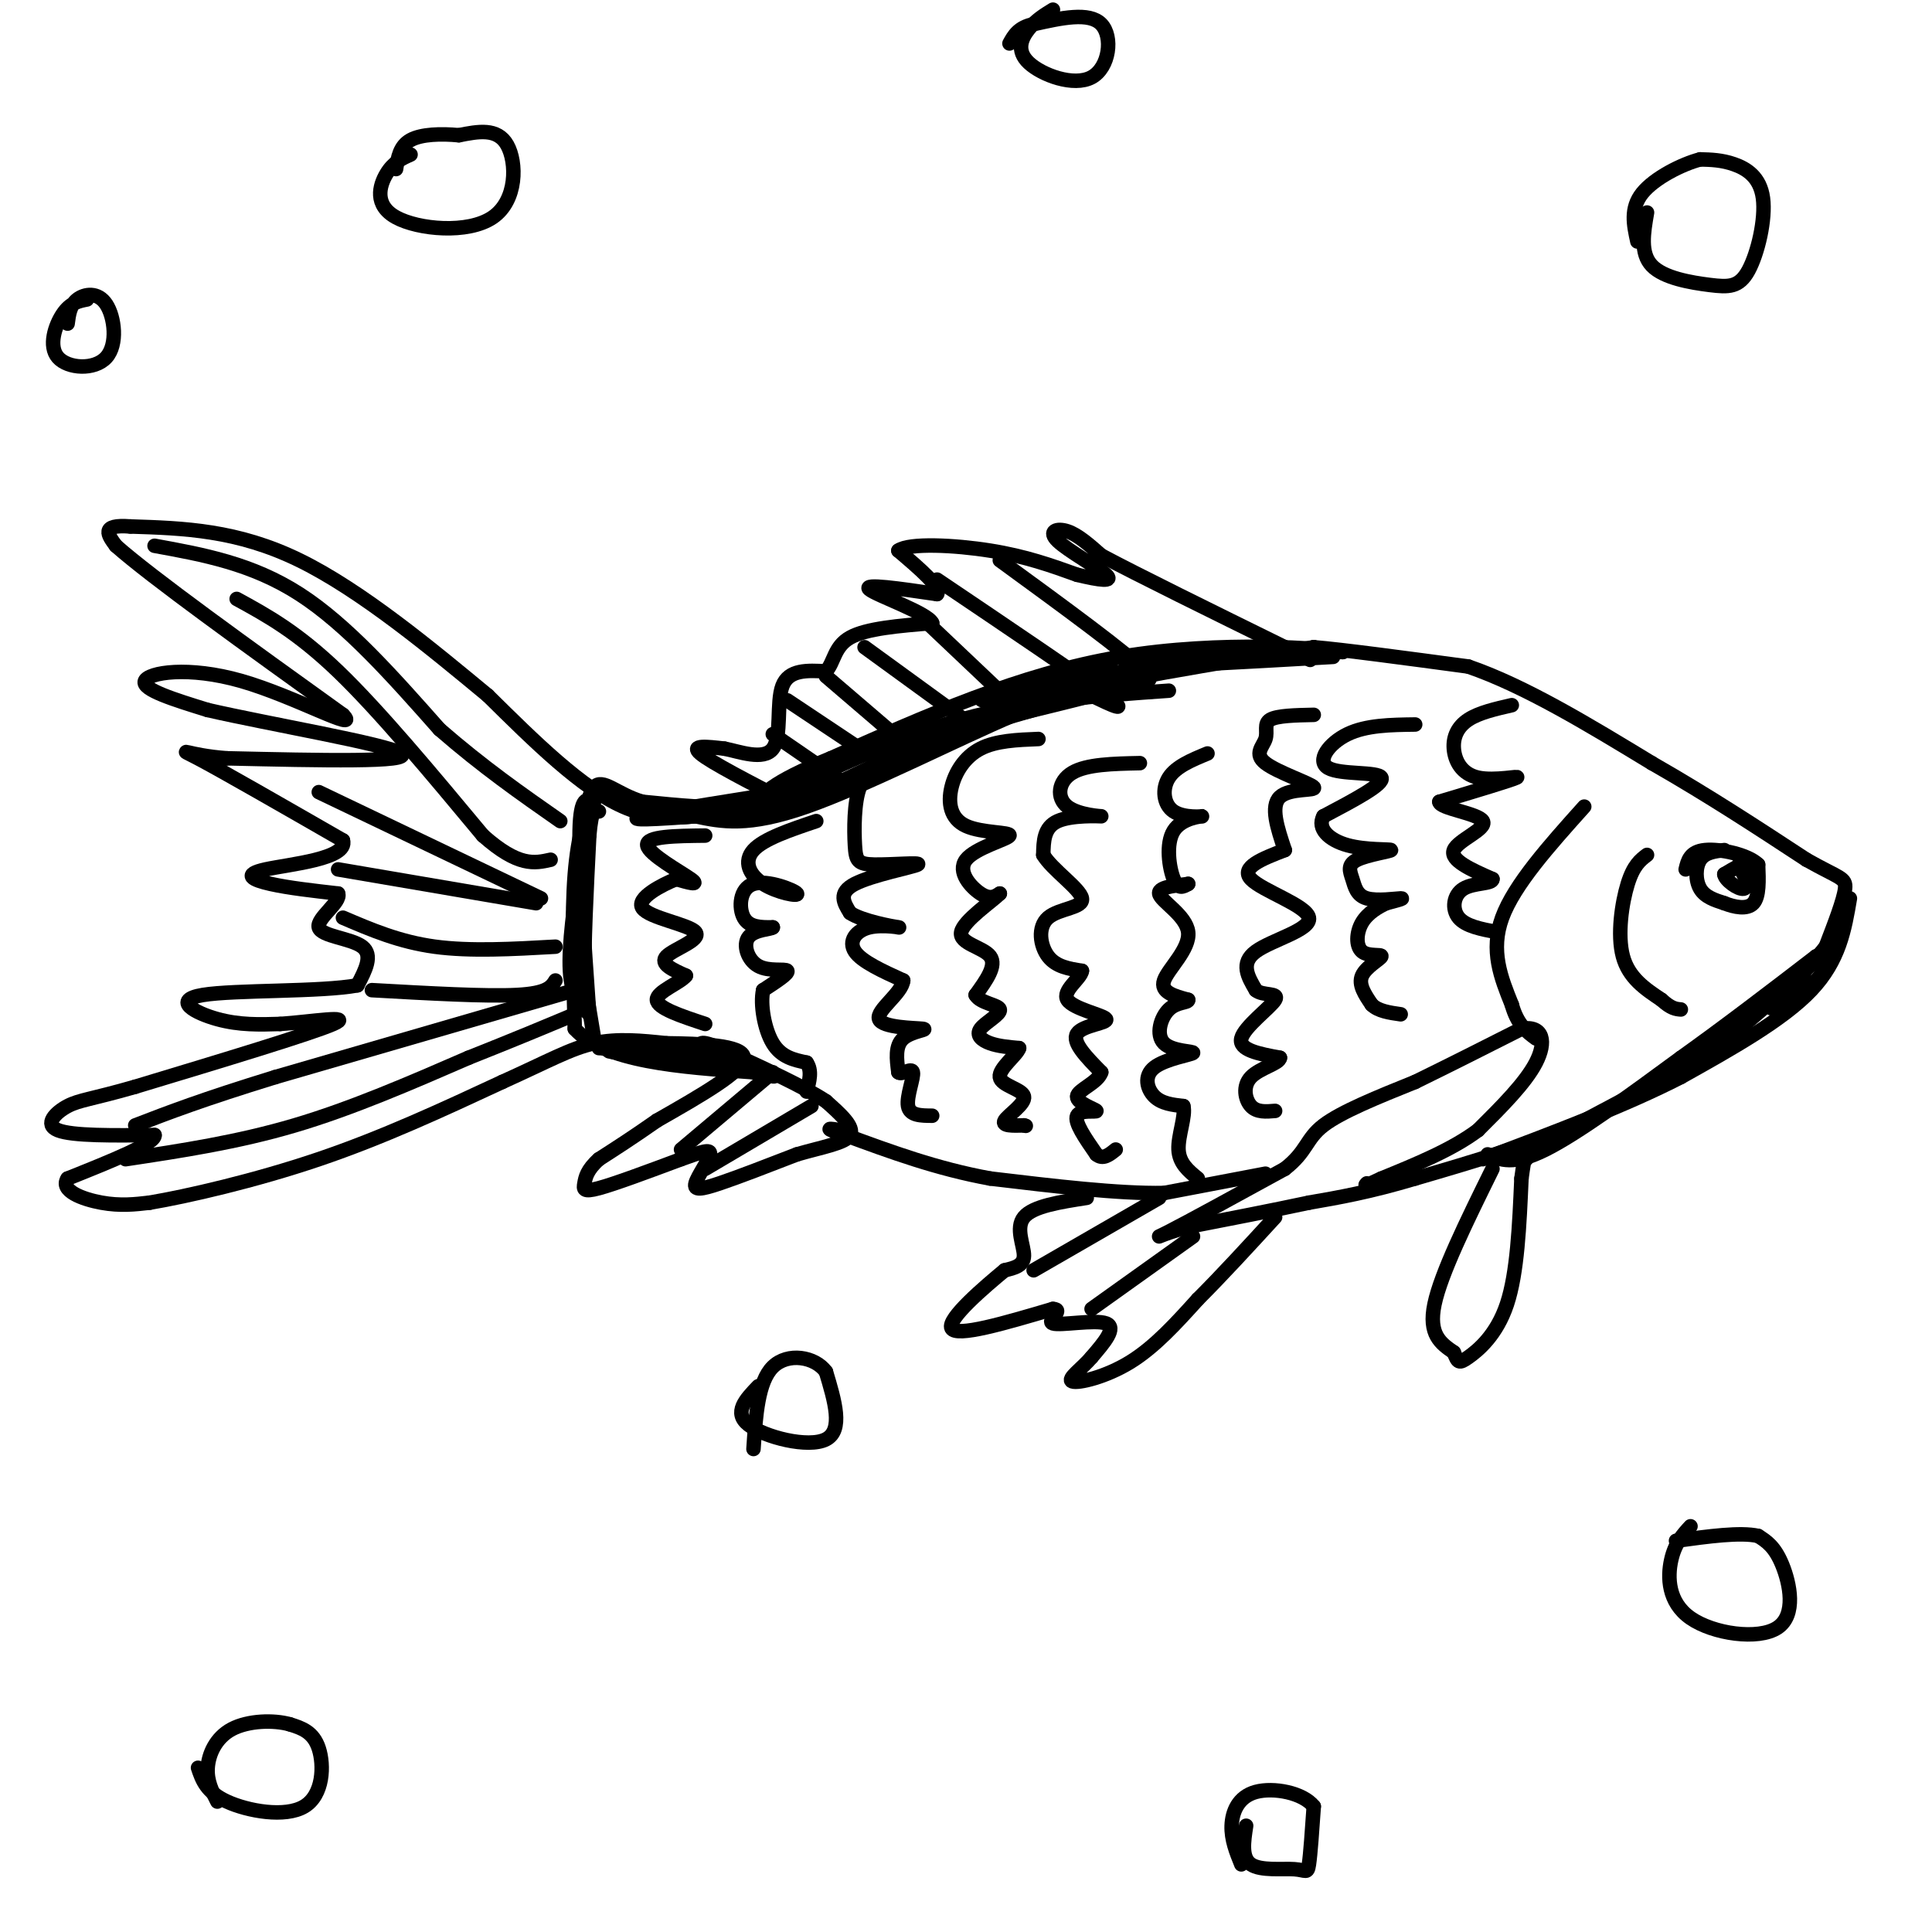 <svg viewBox='0 0 400 400' version='1.1' xmlns='http://www.w3.org/2000/svg' xmlns:xlink='http://www.w3.org/1999/xlink'><g fill='none' stroke='#000000' stroke-width='3' stroke-linecap='round' stroke-linejoin='round'><path d='M272,134c-21.083,3.500 -42.167,7.000 -55,10c-12.833,3.000 -17.417,5.500 -22,8'/><path d='M195,152c-10.756,4.800 -26.644,12.800 -35,16c-8.356,3.200 -9.178,1.600 -10,0'/><path d='M150,168c-4.978,0.800 -12.422,2.800 -21,-1c-8.578,-3.800 -18.289,-13.400 -28,-23'/><path d='M101,144c-11.467,-9.489 -26.133,-21.711 -39,-28c-12.867,-6.289 -23.933,-6.644 -35,-7'/><path d='M27,109c-6.333,-0.500 -4.667,1.750 -3,4'/><path d='M24,113c7.333,6.500 27.167,20.750 47,35'/><path d='M71,148c3.869,3.905 -9.958,-3.833 -21,-7c-11.042,-3.167 -19.298,-1.762 -20,0c-0.702,1.762 6.149,3.881 13,6'/><path d='M43,147c12.511,2.889 37.289,7.111 40,9c2.711,1.889 -16.644,1.444 -36,1'/><path d='M47,157c-8.267,-0.600 -10.933,-2.600 -6,0c4.933,2.600 17.467,9.800 30,17'/><path d='M71,174c1.131,3.833 -11.042,4.917 -16,6c-4.958,1.083 -2.702,2.167 1,3c3.702,0.833 8.851,1.417 14,2'/><path d='M70,185c0.714,1.750 -4.500,5.125 -4,7c0.500,1.875 6.714,2.250 9,4c2.286,1.750 0.643,4.875 -1,8'/><path d='M74,204c-7.417,1.405 -25.458,0.917 -32,2c-6.542,1.083 -1.583,3.738 3,5c4.583,1.262 8.792,1.131 13,1'/><path d='M58,212c6.289,-0.422 15.511,-1.978 11,0c-4.511,1.978 -22.756,7.489 -41,13'/><path d='M28,225c-9.155,2.631 -11.542,2.708 -14,4c-2.458,1.292 -4.988,3.798 -2,5c2.988,1.202 11.494,1.101 20,1'/><path d='M32,235c0.333,1.667 -8.833,5.333 -18,9'/><path d='M14,244c-1.689,2.511 3.089,4.289 7,5c3.911,0.711 6.956,0.356 10,0'/><path d='M31,249c7.644,-1.289 21.756,-4.511 35,-9c13.244,-4.489 25.622,-10.244 38,-16'/><path d='M104,224c9.467,-4.267 14.133,-6.933 19,-8c4.867,-1.067 9.933,-0.533 15,0'/><path d='M138,216c6.689,0.089 15.911,0.311 16,3c0.089,2.689 -8.956,7.844 -18,13'/><path d='M136,232c-5.000,3.500 -8.500,5.750 -12,8'/><path d='M124,240c-2.512,2.238 -2.792,3.833 -3,5c-0.208,1.167 -0.345,1.905 3,1c3.345,-0.905 10.173,-3.452 17,-6'/><path d='M141,240c4.199,-1.499 6.198,-2.247 6,-1c-0.198,1.247 -2.592,4.490 -3,6c-0.408,1.510 1.169,1.289 5,0c3.831,-1.289 9.915,-3.644 16,-6'/><path d='M165,239c5.156,-1.511 10.044,-2.289 11,-4c0.956,-1.711 -2.022,-4.356 -5,-7'/><path d='M171,228c-4.500,-3.000 -13.250,-7.000 -22,-11'/><path d='M149,217c-4.333,-1.833 -4.167,-0.917 -4,0'/><path d='M123,215c0.000,0.000 -2.000,-12.000 -2,-12'/><path d='M121,203c-0.167,-7.000 0.417,-18.500 1,-30'/><path d='M122,173c0.500,-5.833 1.250,-5.417 2,-5'/><path d='M163,166c-7.917,-4.083 -15.833,-8.167 -18,-10c-2.167,-1.833 1.417,-1.417 5,-1'/><path d='M150,155c3.024,0.583 8.083,2.542 10,0c1.917,-2.542 0.690,-9.583 2,-13c1.310,-3.417 5.155,-3.208 9,-3'/><path d='M171,139c1.756,-1.889 1.644,-5.111 5,-7c3.356,-1.889 10.178,-2.444 17,-3'/><path d='M193,129c-0.867,-2.067 -11.533,-5.733 -13,-7c-1.467,-1.267 6.267,-0.133 14,1'/><path d='M194,123c1.000,-1.333 -3.500,-5.167 -8,-9'/><path d='M186,114c2.178,-1.622 11.622,-1.178 19,0c7.378,1.178 12.689,3.089 18,5'/><path d='M223,119c4.759,1.150 7.657,1.525 6,0c-1.657,-1.525 -7.869,-4.949 -10,-7c-2.131,-2.051 -0.180,-2.729 2,-2c2.180,0.729 4.590,2.864 7,5'/><path d='M228,115c7.500,4.000 22.750,11.500 38,19'/><path d='M266,134c7.000,3.500 5.500,2.750 4,2'/><path d='M268,135c0.000,0.000 4.000,-1.000 4,-1'/><path d='M272,134c6.000,0.500 19.000,2.250 32,4'/><path d='M304,138c11.667,4.000 24.833,12.000 38,20'/><path d='M342,158c11.667,6.667 21.833,13.333 32,20'/><path d='M374,178c6.933,3.911 8.267,3.689 8,6c-0.267,2.311 -2.133,7.156 -4,12'/><path d='M378,196c-3.833,5.000 -11.417,11.500 -19,18'/><path d='M359,214c-8.333,6.000 -19.667,12.000 -31,18'/><path d='M328,232c-11.000,5.000 -23.000,8.500 -35,12'/><path d='M293,244c-9.500,2.833 -15.750,3.917 -22,5'/><path d='M271,249c-7.833,1.667 -16.417,3.333 -25,5'/><path d='M246,254c-5.844,1.578 -7.956,3.022 -4,1c3.956,-2.022 13.978,-7.511 24,-13'/><path d='M266,242c4.667,-3.622 4.333,-6.178 8,-9c3.667,-2.822 11.333,-5.911 19,-9'/><path d='M293,224c6.833,-3.333 14.417,-7.167 22,-11'/><path d='M315,213c4.622,-0.778 5.178,2.778 3,7c-2.178,4.222 -7.089,9.111 -12,14'/><path d='M306,234c-5.333,4.000 -12.667,7.000 -20,10'/><path d='M286,244c-3.833,1.833 -3.417,1.417 -3,1'/><path d='M262,243c0.000,0.000 -21.000,4.000 -21,4'/><path d='M241,247c-9.500,0.167 -22.750,-1.417 -36,-3'/><path d='M205,244c-11.000,-2.000 -20.500,-5.500 -30,-9'/><path d='M175,235c-5.167,-1.667 -3.083,-1.333 -1,-1'/><path d='M225,248c-5.578,0.867 -11.156,1.733 -13,4c-1.844,2.267 0.044,5.933 0,8c-0.044,2.067 -2.022,2.533 -4,3'/><path d='M208,263c-4.000,3.311 -12.000,10.089 -11,12c1.000,1.911 11.000,-1.044 21,-4'/><path d='M218,271c2.560,0.143 -1.542,2.500 0,3c1.542,0.500 8.726,-0.857 11,0c2.274,0.857 -0.363,3.929 -3,7'/><path d='M226,281c-1.917,2.298 -5.208,4.542 -4,5c1.208,0.458 6.917,-0.869 12,-4c5.083,-3.131 9.542,-8.065 14,-13'/><path d='M248,269c5.000,-5.000 10.500,-11.000 16,-17'/><path d='M309,242c-5.333,10.833 -10.667,21.667 -12,28c-1.333,6.333 1.333,8.167 4,10'/><path d='M301,280c0.857,2.119 1.000,2.417 3,1c2.000,-1.417 5.857,-4.548 8,-11c2.143,-6.452 2.571,-16.226 3,-26'/><path d='M315,244c0.667,-5.000 0.833,-4.500 1,-4'/><path d='M328,167c-7.250,8.083 -14.500,16.167 -17,23c-2.500,6.833 -0.250,12.417 2,18'/><path d='M313,208c1.167,4.167 3.083,5.583 5,7'/><path d='M341,177c-1.400,1.067 -2.800,2.133 -4,6c-1.200,3.867 -2.200,10.533 -1,15c1.200,4.467 4.600,6.733 8,9'/><path d='M344,207c2.000,1.833 3.000,1.917 4,2'/><path d='M357,176c-2.000,0.244 -4.000,0.489 -5,2c-1.000,1.511 -1.000,4.289 0,6c1.000,1.711 3.000,2.356 5,3'/><path d='M357,187c2.067,0.822 4.733,1.378 6,0c1.267,-1.378 1.133,-4.689 1,-8'/><path d='M364,179c-2.111,-2.089 -7.889,-3.311 -11,-3c-3.111,0.311 -3.556,2.156 -4,4'/><path d='M360,179c0.733,1.644 1.467,3.289 2,3c0.533,-0.289 0.867,-2.511 0,-3c-0.867,-0.489 -2.933,0.756 -5,2'/><path d='M357,181c0.111,1.200 2.889,3.200 4,3c1.111,-0.200 0.556,-2.600 0,-5'/><path d='M146,173c-6.133,0.067 -12.267,0.133 -12,2c0.267,1.867 6.933,5.533 9,7c2.067,1.467 -0.467,0.733 -3,0'/><path d='M140,182c-2.825,1.123 -8.386,3.930 -7,6c1.386,2.070 9.719,3.404 11,5c1.281,1.596 -4.491,3.456 -6,5c-1.509,1.544 1.246,2.772 4,4'/><path d='M142,202c-1.156,1.511 -6.044,3.289 -6,5c0.044,1.711 5.022,3.356 10,5'/><path d='M169,170c-5.442,1.834 -10.885,3.668 -13,6c-2.115,2.332 -0.904,5.161 2,7c2.904,1.839 7.500,2.689 7,2c-0.500,-0.689 -6.096,-2.916 -9,-2c-2.904,0.916 -3.115,4.976 -2,7c1.115,2.024 3.558,2.012 6,2'/><path d='M160,192c-0.214,0.402 -3.748,0.407 -5,2c-1.252,1.593 -0.222,4.775 2,6c2.222,1.225 5.635,0.493 6,1c0.365,0.507 -2.317,2.254 -5,4'/><path d='M158,205c-0.644,2.889 0.244,8.111 2,11c1.756,2.889 4.378,3.444 7,4'/><path d='M167,220c1.167,1.667 0.583,3.833 0,6'/><path d='M184,159c-2.402,0.459 -4.803,0.918 -6,4c-1.197,3.082 -1.188,8.787 -1,12c0.188,3.213 0.556,3.933 4,4c3.444,0.067 9.966,-0.521 9,0c-0.966,0.521 -9.419,2.149 -13,4c-3.581,1.851 -2.291,3.926 -1,6'/><path d='M176,189c2.394,1.668 8.879,2.839 10,3c1.121,0.161 -3.121,-0.687 -6,0c-2.879,0.687 -4.394,2.911 -3,5c1.394,2.089 5.697,4.045 10,6'/><path d='M187,203c-0.191,2.628 -5.670,6.199 -5,8c0.670,1.801 7.488,1.831 9,2c1.512,0.169 -2.282,0.477 -4,2c-1.718,1.523 -1.359,4.262 -1,7'/><path d='M186,222c0.643,0.690 2.750,-1.083 3,0c0.250,1.083 -1.357,5.024 -1,7c0.357,1.976 2.679,1.988 5,2'/><path d='M215,153c-4.395,0.173 -8.791,0.345 -12,2c-3.209,1.655 -5.233,4.791 -6,8c-0.767,3.209 -0.277,6.490 3,8c3.277,1.510 9.342,1.250 9,2c-0.342,0.750 -7.092,2.510 -9,5c-1.908,2.490 1.026,5.712 3,7c1.974,1.288 2.987,0.644 4,0'/><path d='M207,185c-1.583,1.607 -7.542,5.625 -8,8c-0.458,2.375 4.583,3.107 6,5c1.417,1.893 -0.792,4.946 -3,8'/><path d='M202,206c0.923,1.719 4.732,2.018 5,3c0.268,0.982 -3.005,2.649 -4,4c-0.995,1.351 0.287,2.386 2,3c1.713,0.614 3.856,0.807 6,1'/><path d='M211,217c-0.357,1.348 -4.250,4.217 -4,6c0.250,1.783 4.644,2.480 5,4c0.356,1.520 -3.327,3.863 -4,5c-0.673,1.137 1.663,1.069 4,1'/><path d='M212,233c0.667,0.167 0.333,0.083 0,0'/><path d='M236,158c-5.525,0.116 -11.049,0.233 -14,2c-2.951,1.767 -3.327,5.185 -1,7c2.327,1.815 7.357,2.027 7,2c-0.357,-0.027 -6.102,-0.293 -9,1c-2.898,1.293 -2.949,4.147 -3,7'/><path d='M216,177c1.750,2.997 7.624,6.989 8,9c0.376,2.011 -4.745,2.041 -7,4c-2.255,1.959 -1.644,5.845 0,8c1.644,2.155 4.322,2.577 7,3'/><path d='M224,201c-0.193,1.603 -4.175,4.110 -3,6c1.175,1.890 7.509,3.163 8,4c0.491,0.837 -4.860,1.239 -6,3c-1.140,1.761 1.930,4.880 5,8'/><path d='M228,222c-0.678,2.179 -4.872,3.625 -5,5c-0.128,1.375 3.812,2.678 4,3c0.188,0.322 -3.375,-0.337 -4,1c-0.625,1.337 1.687,4.668 4,8'/><path d='M227,239c1.333,1.167 2.667,0.083 4,-1'/><path d='M250,156c-3.265,1.347 -6.530,2.695 -8,5c-1.470,2.305 -1.145,5.568 1,7c2.145,1.432 6.111,1.033 6,1c-0.111,-0.033 -4.299,0.299 -6,3c-1.701,2.701 -0.915,7.772 0,10c0.915,2.228 1.957,1.614 3,1'/><path d='M246,183c-1.354,0.270 -6.239,0.443 -6,2c0.239,1.557 5.603,4.496 6,8c0.397,3.504 -4.172,7.573 -5,10c-0.828,2.427 2.086,3.214 5,4'/><path d='M246,207c0.059,0.673 -2.293,0.355 -4,2c-1.707,1.645 -2.770,5.253 -1,7c1.770,1.747 6.371,1.633 6,2c-0.371,0.367 -5.715,1.214 -8,3c-2.285,1.786 -1.510,4.510 0,6c1.510,1.490 3.755,1.745 6,2'/><path d='M245,229c0.533,2.044 -1.133,6.156 -1,9c0.133,2.844 2.067,4.422 4,6'/><path d='M272,148c-3.787,0.080 -7.574,0.161 -9,1c-1.426,0.839 -0.490,2.438 -1,4c-0.510,1.562 -2.467,3.089 0,5c2.467,1.911 9.356,4.207 10,5c0.644,0.793 -4.959,0.084 -7,2c-2.041,1.916 -0.521,6.458 1,11'/><path d='M266,176c-4.643,1.792 -9.286,3.583 -7,6c2.286,2.417 11.500,5.458 12,8c0.500,2.542 -7.714,4.583 -11,7c-3.286,2.417 -1.643,5.208 0,8'/><path d='M260,205c1.417,1.262 4.958,0.417 4,2c-0.958,1.583 -6.417,5.595 -7,8c-0.583,2.405 3.708,3.202 8,4'/><path d='M265,219c-0.060,1.179 -4.208,2.125 -6,4c-1.792,1.875 -1.226,4.679 0,6c1.226,1.321 3.113,1.161 5,1'/><path d='M293,150c-5.065,0.065 -10.131,0.131 -14,2c-3.869,1.869 -6.542,5.542 -4,7c2.542,1.458 10.298,0.702 11,2c0.702,1.298 -5.649,4.649 -12,8'/><path d='M274,169c-1.378,2.556 1.175,4.945 5,6c3.825,1.055 8.920,0.776 9,1c0.080,0.224 -4.854,0.952 -7,2c-2.146,1.048 -1.503,2.415 -1,4c0.503,1.585 0.866,3.388 3,4c2.134,0.612 6.038,0.032 7,0c0.962,-0.032 -1.019,0.484 -3,1'/><path d='M287,187c-1.513,0.701 -3.795,1.953 -5,4c-1.205,2.047 -1.333,4.889 0,6c1.333,1.111 4.128,0.491 4,1c-0.128,0.509 -3.179,2.145 -4,4c-0.821,1.855 0.590,3.927 2,6'/><path d='M284,208c1.333,1.333 3.667,1.667 6,2'/><path d='M313,146c-3.402,0.778 -6.804,1.557 -9,3c-2.196,1.443 -3.187,3.552 -3,6c0.187,2.448 1.550,5.236 5,6c3.450,0.764 8.986,-0.496 8,0c-0.986,0.496 -8.493,2.748 -16,5'/><path d='M298,166c0.012,1.393 8.042,2.375 9,4c0.958,1.625 -5.155,3.893 -6,6c-0.845,2.107 3.577,4.054 8,6'/><path d='M309,182c0.036,1.060 -3.875,0.708 -6,2c-2.125,1.292 -2.464,4.226 -1,6c1.464,1.774 4.732,2.387 8,3'/><path d='M207,116c13.250,9.667 26.500,19.333 30,23c3.500,3.667 -2.750,1.333 -9,-1'/><path d='M194,120c14.833,10.000 29.667,20.000 35,24c5.333,4.000 1.167,2.000 -3,0'/><path d='M191,128c0.000,0.000 19.000,18.000 19,18'/><path d='M179,134c0.000,0.000 22.000,16.000 22,16'/><path d='M171,140c0.000,0.000 14.000,12.000 14,12'/><path d='M163,145c0.000,0.000 18.000,12.000 18,12'/><path d='M160,152c0.000,0.000 16.000,11.000 16,11'/><path d='M32,113c10.083,1.833 20.167,3.667 30,10c9.833,6.333 19.417,17.167 29,28'/><path d='M91,151c9.000,7.833 17.000,13.417 25,19'/><path d='M49,124c6.250,3.417 12.500,6.833 21,15c8.500,8.167 19.250,21.083 30,34'/><path d='M100,173c7.333,6.500 10.667,5.750 14,5'/><path d='M66,164c0.000,0.000 46.000,22.000 46,22'/><path d='M70,180c0.000,0.000 41.000,7.000 41,7'/><path d='M71,190c5.833,2.500 11.667,5.000 19,6c7.333,1.000 16.167,0.500 25,0'/><path d='M77,205c11.833,0.667 23.667,1.333 30,1c6.333,-0.333 7.167,-1.667 8,-3'/><path d='M119,205c0.000,0.000 -62.000,18.000 -62,18'/><path d='M57,223c-15.167,4.667 -22.083,7.333 -29,10'/><path d='M26,240c11.583,-1.750 23.167,-3.500 35,-7c11.833,-3.500 23.917,-8.750 36,-14'/><path d='M97,219c9.667,-3.833 15.833,-6.417 22,-9'/><path d='M160,222c0.000,0.000 -19.000,16.000 -19,16'/><path d='M168,229c0.000,0.000 -22.000,13.000 -22,13'/><path d='M240,248c0.000,0.000 -26.000,15.000 -26,15'/><path d='M247,256c0.000,0.000 -21.000,15.000 -21,15'/><path d='M41,366c0.851,2.518 1.702,5.036 6,7c4.298,1.964 12.042,3.375 16,1c3.958,-2.375 4.131,-8.536 3,-12c-1.131,-3.464 -3.565,-4.232 -6,-5'/><path d='M60,357c-3.321,-0.940 -8.625,-0.792 -12,1c-3.375,1.792 -4.821,5.226 -5,8c-0.179,2.774 0.911,4.887 2,7'/><path d='M350,316c-1.614,1.754 -3.228,3.509 -4,7c-0.772,3.491 -0.702,8.719 4,12c4.702,3.281 14.035,4.614 18,2c3.965,-2.614 2.561,-9.175 1,-13c-1.561,-3.825 -3.281,-4.912 -5,-6'/><path d='M364,318c-3.667,-0.833 -10.333,0.083 -17,1'/><path d='M85,32c-1.774,0.788 -3.547,1.576 -5,4c-1.453,2.424 -2.585,6.485 2,9c4.585,2.515 14.888,3.485 20,0c5.112,-3.485 5.032,-11.424 3,-15c-2.032,-3.576 -6.016,-2.788 -10,-2'/><path d='M95,28c-3.644,-0.356 -7.756,-0.244 -10,1c-2.244,1.244 -2.622,3.622 -3,6'/><path d='M341,44c-0.728,4.212 -1.456,8.425 1,11c2.456,2.575 8.094,3.513 12,4c3.906,0.487 6.078,0.522 8,-3c1.922,-3.522 3.594,-10.602 3,-15c-0.594,-4.398 -3.456,-6.114 -6,-7c-2.544,-0.886 -4.772,-0.943 -7,-1'/><path d='M352,33c-3.711,0.956 -9.489,3.844 -12,7c-2.511,3.156 -1.756,6.578 -1,10'/><path d='M218,2c-1.758,1.077 -3.515,2.153 -5,4c-1.485,1.847 -2.697,4.464 0,7c2.697,2.536 9.303,4.990 13,3c3.697,-1.990 4.485,-8.426 2,-11c-2.485,-2.574 -8.242,-1.287 -14,0'/><path d='M214,5c-3.167,0.667 -4.083,2.333 -5,4'/><path d='M157,287c-2.622,2.733 -5.244,5.467 -2,8c3.244,2.533 12.356,4.867 16,3c3.644,-1.867 1.822,-7.933 0,-14'/><path d='M171,284c-2.267,-3.156 -7.933,-4.044 -11,-1c-3.067,3.044 -3.533,10.022 -4,17'/><path d='M258,378c-0.512,3.310 -1.024,6.619 1,8c2.024,1.381 6.583,0.833 9,1c2.417,0.167 2.690,1.048 3,-1c0.310,-2.048 0.655,-7.024 1,-12'/><path d='M272,374c-2.238,-2.857 -8.333,-4.000 -12,-3c-3.667,1.000 -4.905,4.143 -5,7c-0.095,2.857 0.952,5.429 2,8'/><path d='M18,62c-1.709,0.334 -3.417,0.668 -5,3c-1.583,2.332 -3.040,6.664 -1,9c2.040,2.336 7.578,2.678 10,0c2.422,-2.678 1.729,-8.375 0,-11c-1.729,-2.625 -4.494,-2.179 -6,-1c-1.506,1.179 -1.753,3.089 -2,5'/><path d='M383,186c-1.083,6.417 -2.167,12.833 -8,19c-5.833,6.167 -16.417,12.083 -27,18'/><path d='M348,223c-11.333,5.833 -26.167,11.417 -41,17'/><path d='M308,239c2.667,1.167 5.333,2.333 12,-1c6.667,-3.333 17.333,-11.167 28,-19'/><path d='M348,219c9.333,-6.667 18.667,-13.833 28,-21'/><path d='M376,198c1.956,-0.822 -7.156,7.622 -9,10c-1.844,2.378 3.578,-1.311 9,-5'/><path d='M376,203c1.833,-1.833 1.917,-3.917 2,-6'/><path d='M276,136c-18.917,1.083 -37.833,2.167 -42,2c-4.167,-0.167 6.417,-1.583 17,-3'/><path d='M251,135c7.333,-0.500 17.167,-0.250 27,0'/><path d='M278,135c-3.356,-0.711 -25.244,-2.489 -46,1c-20.756,3.489 -40.378,12.244 -60,21'/><path d='M172,157c-12.667,5.167 -14.333,7.583 -16,10'/><path d='M156,167c14.333,-7.000 28.667,-14.000 43,-18c14.333,-4.000 28.667,-5.000 43,-6'/><path d='M228,142c-15.083,4.750 -30.167,9.500 -28,9c2.167,-0.500 21.583,-6.250 41,-12'/><path d='M241,139c0.834,-1.426 -17.581,1.010 -28,3c-10.419,1.990 -12.844,3.536 -6,3c6.844,-0.536 22.955,-3.153 25,-3c2.045,0.153 -9.978,3.077 -22,6'/><path d='M210,148c-11.956,5.067 -30.844,14.733 -43,19c-12.156,4.267 -17.578,3.133 -23,2'/><path d='M144,169c-7.622,0.578 -15.178,1.022 -11,0c4.178,-1.022 20.089,-3.511 36,-6'/><path d='M169,163c6.000,-1.000 3.000,-0.500 0,0'/><path d='M169,163c-4.500,1.750 -9.000,3.500 -15,4c-6.000,0.500 -13.500,-0.250 -21,-1'/><path d='M133,166c-5.356,-1.578 -8.244,-5.022 -10,-3c-1.756,2.022 -2.378,9.511 -3,17'/><path d='M120,180c-1.089,6.911 -2.311,15.689 -2,21c0.311,5.311 2.156,7.156 4,9'/><path d='M122,210c-1.083,-15.333 -2.167,-30.667 -2,-38c0.167,-7.333 1.583,-6.667 3,-6'/><path d='M123,163c-1.667,4.833 -3.333,9.667 -4,18c-0.667,8.333 -0.333,20.167 0,32'/><path d='M119,213c6.167,6.833 21.583,7.917 37,9'/><path d='M156,222c6.500,1.500 4.250,0.750 2,0'/><path d='M157,222c-12.333,-1.667 -24.667,-3.333 -29,-4c-4.333,-0.667 -0.667,-0.333 3,0'/><path d='M131,218c3.333,0.000 10.167,0.000 17,0'/><path d='M149,218c0.000,0.000 -25.000,-1.000 -25,-1'/><path d='M124,216c0.000,0.000 33.000,5.000 33,5'/></g>
</svg>